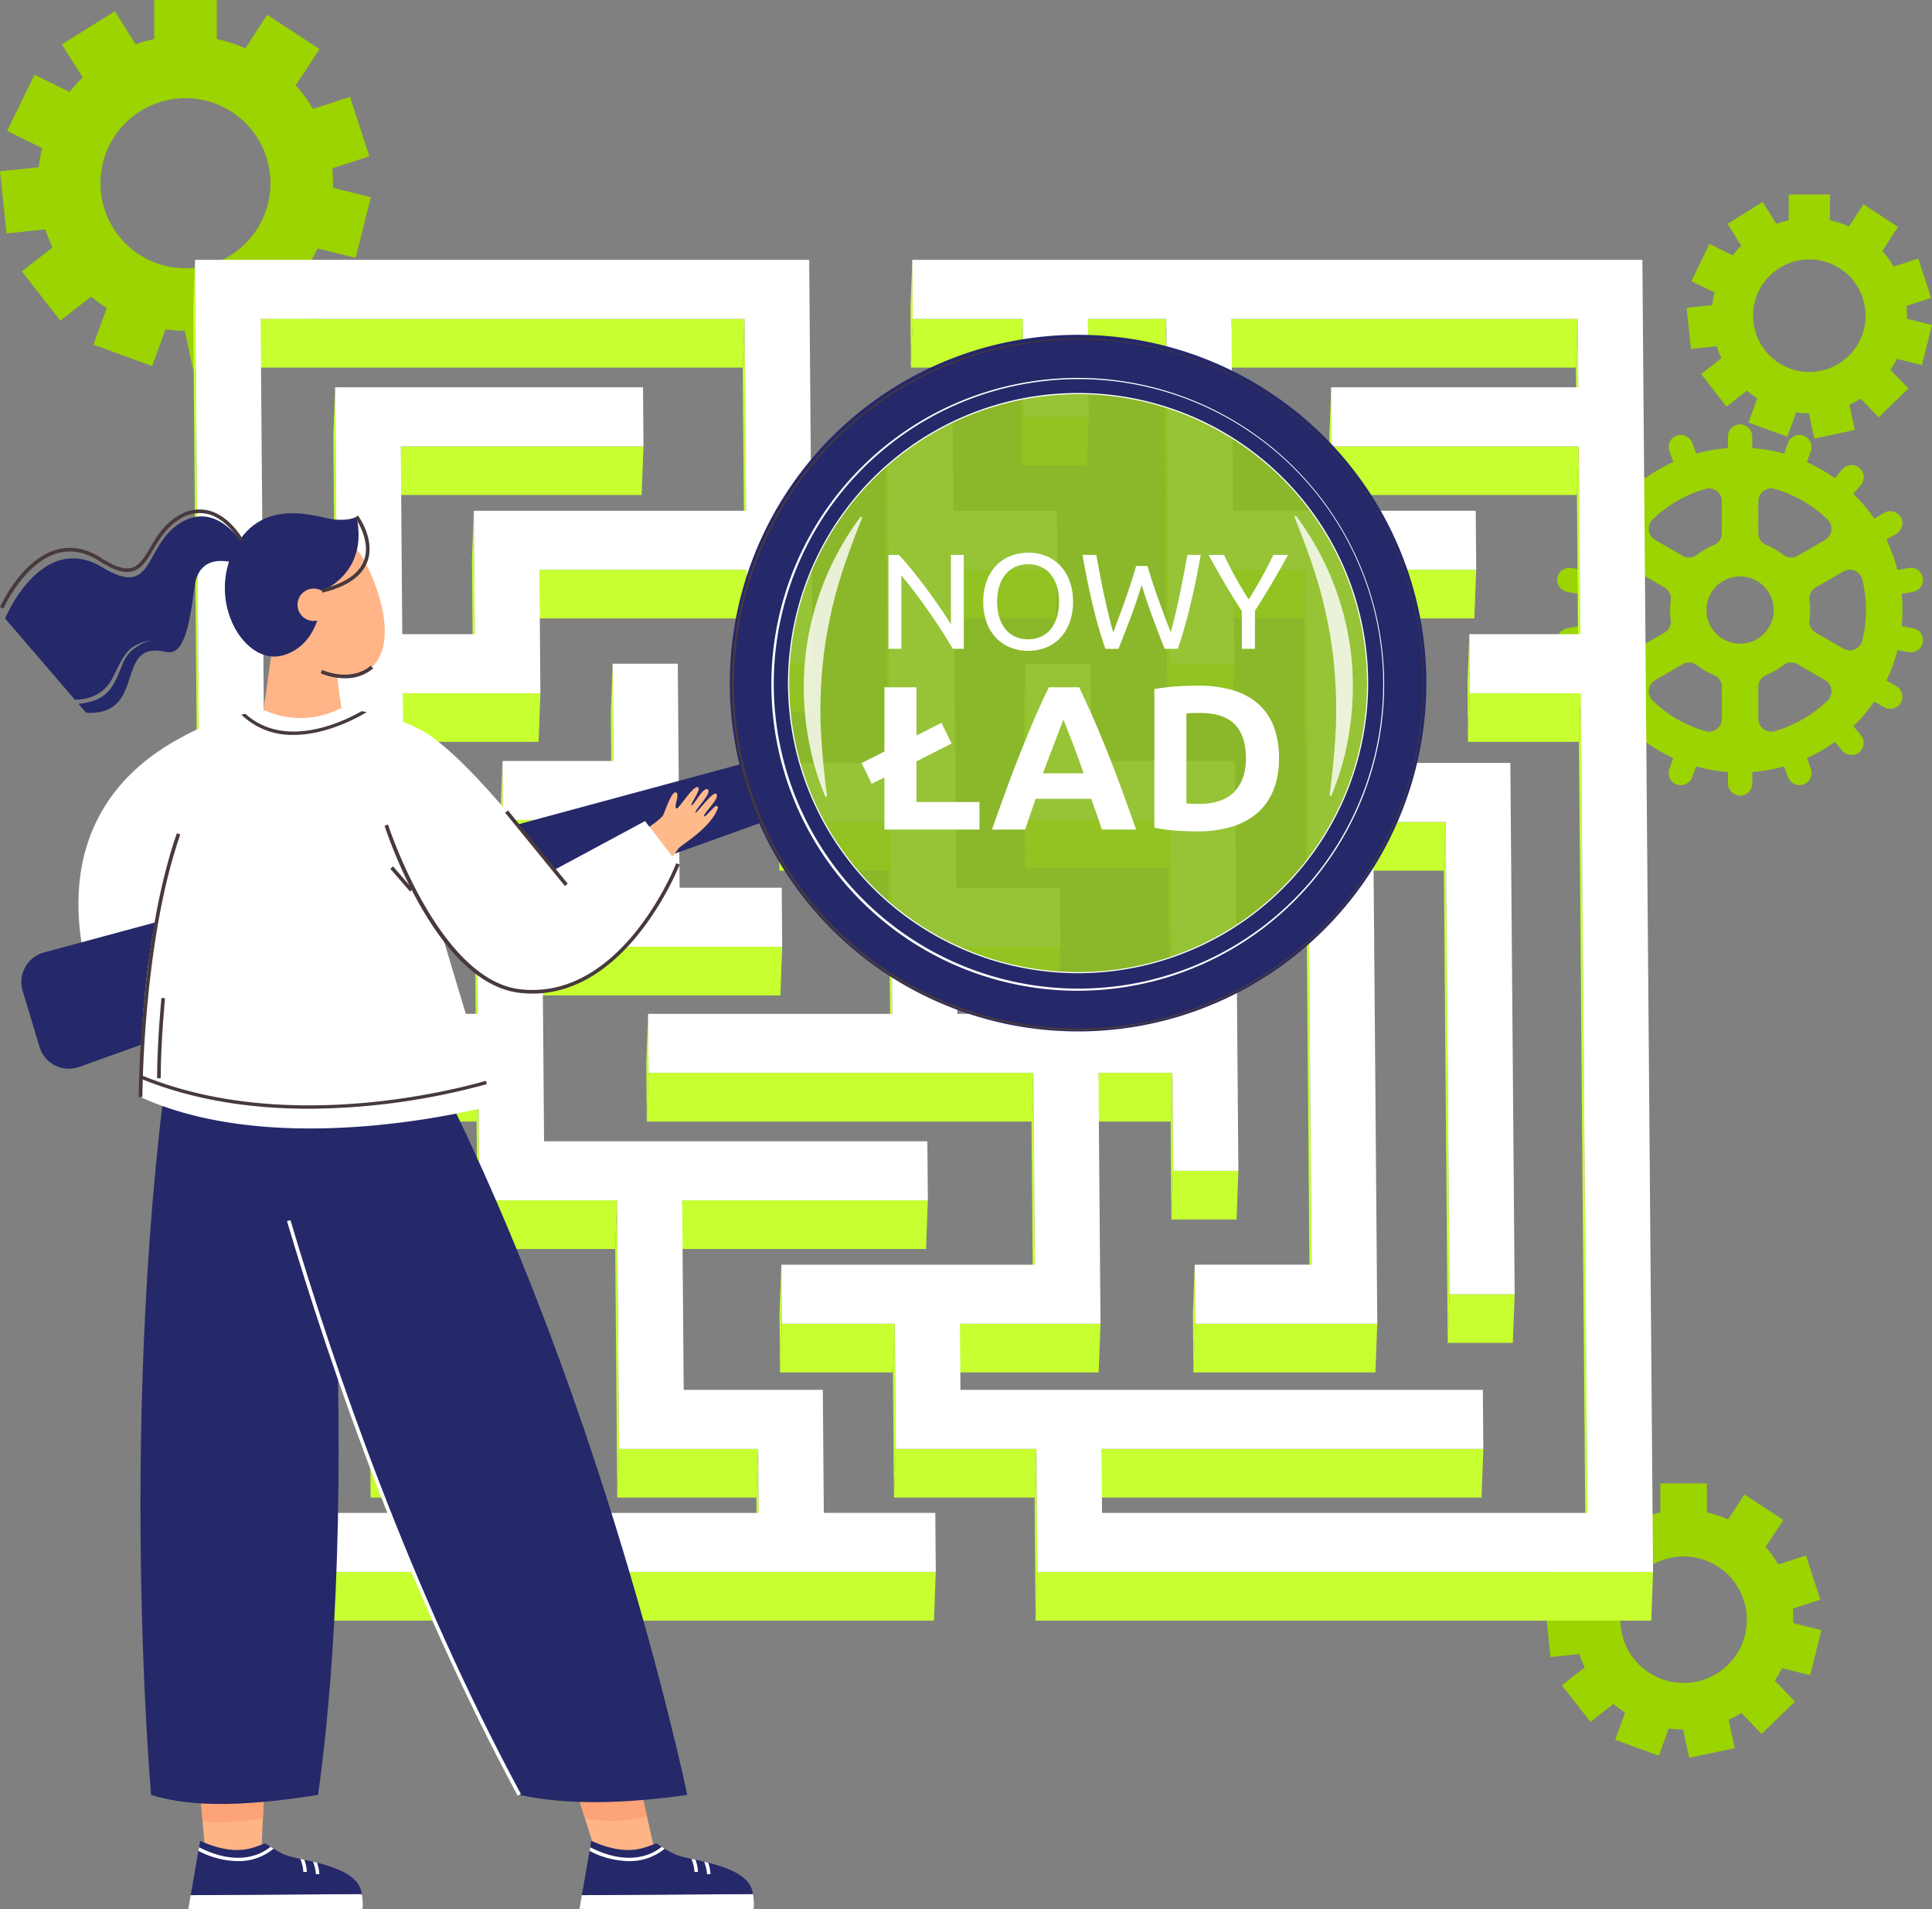 <svg xmlns="http://www.w3.org/2000/svg" xmlns:xlink="http://www.w3.org/1999/xlink" width="470.568" height="464.988" viewBox="0 0 470.568 464.988">
  <rect x="0" y="0" width="470.568" height="464.988" fill="#808080" stroke="none"/>
  <defs>
    <clipPath id="clip-path">
      <path id="Path_10944" data-name="Path 10944" d="M0,0H347.41V383.452H0Z" fill="none"/>
    </clipPath>
    <clipPath id="clip-path-2">
      <rect id="Rectangle_2057" data-name="Rectangle 2057" width="347.41" height="383.452" fill="none"/>
    </clipPath>
    <clipPath id="clip-path-3">
      <rect id="Rectangle_2055" data-name="Rectangle 2055" width="14.24" height="68.296" fill="#fff"/>
    </clipPath>
  </defs>
  <g id="LUPA" transform="translate(3514 1546.994)">
    <path id="Path_10784" data-name="Path 10784" d="M303.392,652.721l2.739-10.987-6.863-1.711c.008-.274.014-.549.014-.825a26.732,26.732,0,0,0-.134-2.687l6.725-2.185-3.5-10.769-6.733,2.188a26.9,26.9,0,0,0-3.1-4.275l4.305-6.569-9.47-6.207-3.982,6.075a26.528,26.528,0,0,0-5.171-1.691v-7.07H266.9v7.07a26.525,26.525,0,0,0-3.378.97l-3.747-6-9.6,6,3.755,6.01a26.983,26.983,0,0,0-2.349,2.6l-6.366-3.1-4.964,10.178,6.355,3.1a26.578,26.578,0,0,0-.609,3.461l-7.033.739L240.14,648.3l7.033-.739a26.554,26.554,0,0,0,1.319,3.256l-5.575,4.356,6.972,8.923,5.583-4.362a26.948,26.948,0,0,0,2.836,2.065l-2.422,6.653,10.641,3.873,2.419-6.645a26.825,26.825,0,0,0,3.505.244l1.47,6.918L285,670.486l-1.471-6.919a26.673,26.673,0,0,0,3.1-1.654l4.919,5.093,8.145-7.866-4.919-5.094a26.8,26.8,0,0,0,1.759-3.037ZM272.557,623.8a15.4,15.4,0,1,1-15.4,15.4,15.4,15.4,0,0,1,15.4-15.4" transform="translate(-3376.493 -1791.729)" fill="#9bd400"/>
    <path id="Path_10783" data-name="Path 10783" d="M1797.02,176.2l2.437-9.776-6.106-1.523c.007-.244.012-.488.012-.734q0-1.2-.119-2.391l5.984-1.944-3.114-9.582-5.99,1.946a23.906,23.906,0,0,0-2.762-3.8l3.83-5.845-8.426-5.522-3.543,5.4a23.581,23.581,0,0,0-4.6-1.5v-6.291h-10.075v6.291a23.452,23.452,0,0,0-3.005.863l-3.334-5.336-8.544,5.339,3.341,5.347a24.058,24.058,0,0,0-2.089,2.317l-5.665-2.763-4.416,9.055,5.654,2.758a23.62,23.62,0,0,0-.542,3.079l-6.258.658,1.054,10.02L1747,171.6a23.624,23.624,0,0,0,1.174,2.9l-4.96,3.875,6.2,7.939,4.968-3.881a24.031,24.031,0,0,0,2.522,1.838l-2.155,5.92,9.467,3.446,2.152-5.912a23.921,23.921,0,0,0,3.119.217l1.308,6.155,9.855-2.1-1.308-6.156a23.8,23.8,0,0,0,2.756-1.472l4.376,4.532,7.248-7-4.377-4.532a23.821,23.821,0,0,0,1.565-2.7Zm-27.435-25.736a13.7,13.7,0,1,1-13.7,13.7,13.7,13.7,0,0,1,13.7-13.7" transform="translate(-4842.889 -1634.273)" fill="#9bd400"/>
    <path id="Path_10945" data-name="Path 10945" d="M325.581,668.807l3.683-14.771-9.226-2.3c.011-.369.019-.738.019-1.109a35.743,35.743,0,0,0-.181-3.612l9.041-2.937-4.7-14.478-9.051,2.941a36.136,36.136,0,0,0-4.173-5.747l5.788-8.831-12.732-8.345-5.353,8.168a35.641,35.641,0,0,0-6.952-2.273v-9.505H276.516v9.505a35.536,35.536,0,0,0-4.541,1.3l-5.038-8.062-12.91,8.067,5.048,8.079a36.269,36.269,0,0,0-3.157,3.5l-8.559-4.174-6.673,13.683,8.544,4.167a35.7,35.7,0,0,0-.819,4.653l-9.455.994,1.592,15.14,9.454-.994a35.72,35.72,0,0,0,1.773,4.378L244.28,672.1l9.372,12,7.5-5.864a36.178,36.178,0,0,0,3.812,2.777l-3.256,8.945,14.3,5.207,3.251-8.933a36.075,36.075,0,0,0,4.712.328l1.977,9.3,14.89-3.165-1.977-9.3a35.938,35.938,0,0,0,4.163-2.224l6.612,6.847,10.95-10.575-6.613-6.848a35.983,35.983,0,0,0,2.365-4.084Zm-41.453-38.886a20.706,20.706,0,1,1-20.706,20.706,20.706,20.706,0,0,1,20.706-20.706" transform="translate(-3752.956 -2153.002)" fill="#9bd400"/>
    <path id="Path_10785" data-name="Path 10785" d="M1711.07,388.883l-2.679-.472a40.023,40.023,0,0,0,.194-4.487c-.016-1.14-.083-2.268-.194-3.384l2.68-.472a3.007,3.007,0,0,0,2.518-2.886,2.967,2.967,0,0,0-3.474-2.955l-2.752.485a39.253,39.253,0,0,0-2.7-7.388l2.369-1.369a3,3,0,0,0,1.379-3.573,2.967,2.967,0,0,0-4.275-1.589l-2.445,1.411a39.929,39.929,0,0,0-5.059-6.013l1.775-2.115a3.005,3.005,0,0,0,.073-3.828,2.967,2.967,0,0,0-4.561-.031l-1.816,2.164a39.637,39.637,0,0,0-6.8-3.947l.935-2.57a3.005,3.005,0,0,0-1.24-3.623,2.967,2.967,0,0,0-4.3,1.531l-.956,2.628a39.146,39.146,0,0,0-7.75-1.369v-2.722a3.006,3.006,0,0,0-2.4-2.98,2.967,2.967,0,0,0-3.514,2.908v2.794a39.315,39.315,0,0,0-7.751,1.363l-.929-2.554a3.006,3.006,0,0,0-3.279-1.978,2.967,2.967,0,0,0-2.307,3.935l.956,2.626a39.587,39.587,0,0,0-6.806,3.945l-1.759-2.1a3,3,0,0,0-3.758-.737,2.966,2.966,0,0,0-.823,4.486l1.809,2.155a39.815,39.815,0,0,0-5.06,6.021L1634,360.825a3.006,3.006,0,0,0-3.783.592,2.968,2.968,0,0,0,.762,4.5l2.422,1.4a39.2,39.2,0,0,0-2.7,7.393l-2.676-.472a3.007,3.007,0,0,0-3.353,1.851,2.967,2.967,0,0,0,2.255,3.965l2.75.485a39.965,39.965,0,0,0-.194,4.487c.016,1.14.083,2.268.194,3.383l-2.68.473a3.007,3.007,0,0,0-2.518,2.886,2.968,2.968,0,0,0,3.475,2.956l2.752-.485a39.26,39.26,0,0,0,2.7,7.388l-2.37,1.368a3.006,3.006,0,0,0-1.378,3.573,2.967,2.967,0,0,0,4.275,1.589l2.444-1.411a39.942,39.942,0,0,0,5.059,6.013l-1.774,2.115a3,3,0,0,0-.074,3.829,2.967,2.967,0,0,0,4.561.031l1.816-2.164a39.663,39.663,0,0,0,6.8,3.946l-.935,2.57a3,3,0,0,0,1.241,3.623,2.966,2.966,0,0,0,4.3-1.531l.957-2.627a39.186,39.186,0,0,0,7.749,1.368v2.722a3.006,3.006,0,0,0,2.405,2.98,2.967,2.967,0,0,0,3.513-2.908v-2.794a39.333,39.333,0,0,0,7.752-1.363l.929,2.554a3.006,3.006,0,0,0,3.279,1.978,2.967,2.967,0,0,0,2.307-3.935l-.956-2.627a39.555,39.555,0,0,0,6.806-3.944l1.759,2.1a3.005,3.005,0,0,0,3.758.737,2.967,2.967,0,0,0,.823-4.487l-1.808-2.155a39.89,39.89,0,0,0,5.059-6.021l2.368,1.367a3.006,3.006,0,0,0,3.784-.592,2.967,2.967,0,0,0-.761-4.5l-2.422-1.4a39.251,39.251,0,0,0,2.7-7.393l2.747.485a2.967,2.967,0,0,0,3.474-2.956,3.007,3.007,0,0,0-2.518-2.886M1673.47,358a3.143,3.143,0,0,1,4.021-3.012,30.688,30.688,0,0,1,12.845,7.438,3.14,3.14,0,0,1-.61,4.977l-6.7,3.871a3.118,3.118,0,0,1-3.481-.231,17.081,17.081,0,0,0-4.106-2.382,3.142,3.142,0,0,1-1.966-2.909Zm-3.691,34.632a8.188,8.188,0,1,1,7.407-7.407,8.188,8.188,0,0,1-7.407,7.407M1664.59,358v7.752a3.141,3.141,0,0,1-1.966,2.909,17.086,17.086,0,0,0-4.1,2.382,3.119,3.119,0,0,1-3.481.231l-6.7-3.871a3.139,3.139,0,0,1-.61-4.977,30.691,30.691,0,0,1,12.845-7.438,3.142,3.142,0,0,1,4.021,3.012m-25.327,33.916a30.79,30.79,0,0,1,0-14.875,3.139,3.139,0,0,1,4.615-1.958l6.713,3.876a3.119,3.119,0,0,1,1.541,3.128,17.122,17.122,0,0,0,0,4.784A3.119,3.119,0,0,1,1650.6,390l-6.713,3.876a3.139,3.139,0,0,1-4.615-1.957m25.327,19.04a3.142,3.142,0,0,1-4.021,3.012,30.688,30.688,0,0,1-12.845-7.438,3.139,3.139,0,0,1,.61-4.977l6.7-3.871a3.12,3.12,0,0,1,3.481.231,17.073,17.073,0,0,0,4.1,2.382,3.142,3.142,0,0,1,1.966,2.909Zm8.878,0V403.2a3.142,3.142,0,0,1,1.966-2.909,17.063,17.063,0,0,0,4.106-2.382,3.119,3.119,0,0,1,3.481-.231l6.7,3.871a3.14,3.14,0,0,1,.61,4.977,30.686,30.686,0,0,1-12.845,7.438,3.143,3.143,0,0,1-4.021-3.012m20.713-17.083L1687.47,390a3.118,3.118,0,0,1-1.541-3.128,17.208,17.208,0,0,0,0-4.783,3.118,3.118,0,0,1,1.541-3.128l6.713-3.876a3.139,3.139,0,0,1,4.615,1.958,30.771,30.771,0,0,1,0,14.875,3.139,3.139,0,0,1-4.615,1.957" transform="translate(-4759.209 -1782.901)" fill="#9bd400"/>
    <path id="Path_10786" data-name="Path 10786" d="M1417.84,245.368l-.444,11.854H1333.05l.443-11.854Z" transform="translate(-4547.558 -1714.697)" fill="#c8ff31"/>
    <path id="Path_10787" data-name="Path 10787" d="M1224.87,245.368l-.444,11.854h-19.1l.443-11.854Z" transform="translate(-4454.798 -1714.697)" fill="#c8ff31"/>
    <path id="Path_10788" data-name="Path 10788" d="M1076.73,245.368l-.444,11.854h-26.8l.444-11.854Z" transform="translate(-4341.62 -1714.697)" fill="#c8ff31"/>
    <path id="Path_10789" data-name="Path 10789" d="M1049.63,207.223l-.444,11.854-.117-14.377.444-11.855Z" transform="translate(-4341.31 -1676.552)" fill="#c8ff31"/>
    <path id="Path_10790" data-name="Path 10790" d="M587.544,245.368l-.444,11.854H469.232l.444-11.854Z" transform="translate(-3920.198 -1714.697)" fill="#c8ff31"/>
    <path id="Path_10791" data-name="Path 10791" d="M1641.76,262.03l-.444,11.854-.135-16.662.443-11.854Z" transform="translate(-4771.344 -1714.697)" fill="#c8ff31"/>
    <path id="Path_10792" data-name="Path 10792" d="M1164.4,332.5l-.444,11.854H1148.1l.444-11.854Z" transform="translate(-4413.231 -1777.977)" fill="#c8ff31"/>
    <path id="Path_10793" data-name="Path 10793" d="M1148.02,269.219l-.444,11.854-.194-23.851.444-11.854Z" transform="translate(-4412.716 -1714.697)" fill="#c8ff31"/>
    <path id="Path_10794" data-name="Path 10794" d="M1422.34,320.615l-.444,11.854-.117-14.377.444-11.855Z" transform="translate(-4611.998 -1758.904)" fill="#c8ff31"/>
    <path id="Path_10795" data-name="Path 10795" d="M1482.84,358.76l-.444,11.854H1422.2l.443-11.854Z" transform="translate(-4612.309 -1797.049)" fill="#c8ff31"/>
    <path id="Path_10796" data-name="Path 10796" d="M653.49,358.76l-.444,11.854H593.932l.444-11.854Z" transform="translate(-4010.762 -1797.049)" fill="#c8ff31"/>
    <path id="Path_10797" data-name="Path 10797" d="M900.646,292.09l-.444,11.855-.38-46.723.444-11.855Z" transform="translate(-4232.92 -1714.697)" fill="#c8ff31"/>
    <path id="Path_10798" data-name="Path 10798" d="M1483.37,468.575l-.444,11.854h-25.59l.444-11.854Z" transform="translate(-4637.821 -1876.804)" fill="#c8ff31"/>
    <path id="Path_10799" data-name="Path 10799" d="M1352.97,468.575l-.444,11.854h-17.663l.444-11.854Z" transform="translate(-4548.877 -1876.804)" fill="#c8ff31"/>
    <path id="Path_10800" data-name="Path 10800" d="M1111.67,468.575l-.444,11.854H1086l.444-11.854Z" transform="translate(-4368.131 -1876.804)" fill="#c8ff31"/>
    <path id="Path_10801" data-name="Path 10801" d="M768.2,468.575l-.444,11.854H717.293l.443-11.854Z" transform="translate(-4100.355 -1876.804)" fill="#c8ff31"/>
    <path id="Path_10802" data-name="Path 10802" d="M1642.92,404.5l-.444,11.854-.372-45.741.444-11.854Z" transform="translate(-4772.014 -1797.049)" fill="#c8ff31"/>
    <path id="Path_10803" data-name="Path 10803" d="M659.611,446.111l-.444,11.854-.245-30.057.444-11.855Z" transform="translate(-4057.963 -1838.659)" fill="#c8ff31"/>
    <path id="Path_10804" data-name="Path 10804" d="M1276.23,329.337l-.444,11.854-.683-83.969.443-11.854Z" transform="translate(-4505.477 -1714.697)" fill="#c8ff31"/>
    <path id="Path_10805" data-name="Path 10805" d="M1293.91,552.12l-.444,11.854H1277.6l.444-11.854Z" transform="translate(-4507.29 -1937.48)" fill="#c8ff31"/>
    <path id="Path_10806" data-name="Path 10806" d="M918.624,552.12l-.444,11.854H902.319l.444-11.854Z" transform="translate(-4234.733 -1937.48)" fill="#c8ff31"/>
    <path id="Path_10807" data-name="Path 10807" d="M902.268,491.444l-.444,11.854-.186-22.869.444-11.854Z" transform="translate(-4234.239 -1876.804)" fill="#c8ff31"/>
    <path id="Path_10808" data-name="Path 10808" d="M1545.27,540.236l-.444,11.854-.116-14.377.444-11.854Z" transform="translate(-4701.275 -1918.408)" fill="#c8ff31"/>
    <path id="Path_10809" data-name="Path 10809" d="M1572.61,578.38l-.444,11.854h-27.034l.443-11.854Z" transform="translate(-4701.585 -1956.552)" fill="#c8ff31"/>
    <path id="Path_10810" data-name="Path 10810" d="M629.686,578.38l-.444,11.854H595.719l.444-11.854Z" transform="translate(-4012.06 -1956.552)" fill="#c8ff31"/>
    <path id="Path_10811" data-name="Path 10811" d="M1028.03,411.593l-.444,11.854-.7-86.257.444-11.855Z" transform="translate(-4325.203 -1772.774)" fill="#c8ff31"/>
    <path id="Path_10812" data-name="Path 10812" d="M783.125,575.809l-.444,11.854-.193-23.689.444-11.854Z" transform="translate(-4147.705 -1937.48)" fill="#c8ff31"/>
    <path id="Path_10813" data-name="Path 10813" d="M1477.27,692.968l-.444,11.854h-17.66l.444-11.854Z" transform="translate(-4639.147 -2039.773)" fill="#c8ff31"/>
    <path id="Path_10814" data-name="Path 10814" d="M536.808,404.911l-.444,11.854-.8-98.673.443-11.854Z" transform="translate(-3968.37 -1758.905)" fill="#c8ff31"/>
    <path id="Path_10815" data-name="Path 10815" d="M554.8,666.707l-.444,11.854H538.5l.444-11.854Z" transform="translate(-3970.501 -2020.701)" fill="#c8ff31"/>
    <path id="Path_10816" data-name="Path 10816" d="M1150.64,590.185l-.444,11.854-.31-38.066.444-11.854Z" transform="translate(-4414.529 -1937.48)" fill="#c8ff31"/>
    <path id="Path_10817" data-name="Path 10817" d="M1186.42,691.18l-.444,11.854h-34.962l.444-11.854Z" transform="translate(-4415.352 -2038.474)" fill="#c8ff31"/>
    <path id="Path_10818" data-name="Path 10818" d="M959.553,692.968l-.444,11.854H932.436l.444-11.854Z" transform="translate(-4256.606 -2039.773)" fill="#c8ff31"/>
    <path id="Path_10819" data-name="Path 10819" d="M932.57,654.823l-.444,11.854-.117-14.377.444-11.855Z" transform="translate(-4256.296 -2001.628)" fill="#c8ff31"/>
    <path id="Path_10820" data-name="Path 10820" d="M712.344,691.18l-.444,11.854H684.869l.444-11.854Z" transform="translate(-4076.807 -2038.474)" fill="#c8ff31"/>
    <path id="Path_10821" data-name="Path 10821" d="M685,653.035l-.444,11.854-.117-14.377.443-11.855Z" transform="translate(-4076.497 -2000.329)" fill="#c8ff31"/>
    <path id="Path_10822" data-name="Path 10822" d="M784.2,707.68l-.444,11.854-.134-16.5.444-11.854Z" transform="translate(-4148.526 -2038.475)" fill="#c8ff31"/>
    <path id="Path_10823" data-name="Path 10823" d="M1114.4,803.979l-.444,11.854h-25.232l.444-11.854Z" transform="translate(-4370.113 -2120.396)" fill="#c8ff31"/>
    <path id="Path_10824" data-name="Path 10824" d="M778.859,803.979l-.444,11.854H720.022l.444-11.854Z" transform="translate(-4102.338 -2120.396)" fill="#c8ff31"/>
    <path id="Path_10825" data-name="Path 10825" d="M500.173,803.979l-.444,11.854H473.778l.444-11.854Z" transform="translate(-3923.499 -2120.396)" fill="#c8ff31"/>
    <path id="Path_10826" data-name="Path 10826" d="M1279.56,738.392l-.443,11.854-.384-47.212.443-11.854Z" transform="translate(-4508.112 -2038.474)" fill="#c8ff31"/>
    <path id="Path_10827" data-name="Path 10827" d="M1030.7,739.691l-.444,11.854-.38-46.722.444-11.855Z" transform="translate(-4327.375 -2039.773)" fill="#c8ff31"/>
    <path id="Path_10828" data-name="Path 10828" d="M662.346,782.169l-.444,11.855-.25-30.712.444-11.855Z" transform="translate(-4059.946 -2082.251)" fill="#c8ff31"/>
    <path id="Path_10829" data-name="Path 10829" d="M1233.2,916.175l-.444,11.854h-18.021l.444-11.854Z" transform="translate(-4461.628 -2201.881)" fill="#c8ff31"/>
    <path id="Path_10830" data-name="Path 10830" d="M814.556,878.031l-.444,11.854L814,875.508l.444-11.855Z" transform="translate(-4170.587 -2163.736)" fill="#c8ff31"/>
    <path id="Path_10831" data-name="Path 10831" d="M908.584,916.175l-.444,11.854H814.422l.444-11.854Z" transform="translate(-4170.897 -2201.881)" fill="#c8ff31"/>
    <path id="Path_10832" data-name="Path 10832" d="M614,916.175l-.444,11.854H594.929l.444-11.854Z" transform="translate(-4011.487 -2201.881)" fill="#c8ff31"/>
    <path id="Path_10833" data-name="Path 10833" d="M1281.2,940.027l-.444,11.854-.194-23.851.444-11.854Z" transform="translate(-4509.442 -2201.881)" fill="#c8ff31"/>
    <path id="Path_10834" data-name="Path 10834" d="M1297.58,1003.31l-.443,11.854h-15.861l.443-11.854Z" transform="translate(-4509.957 -2265.161)" fill="#c8ff31"/>
    <path id="Path_10835" data-name="Path 10835" d="M554,1003.31l-.444,11.854H537.7l.444-11.854Z" transform="translate(-3969.92 -2265.161)" fill="#c8ff31"/>
    <path id="Path_10836" data-name="Path 10836" d="M537.315,901.881l-.444,11.854-.311-38.228.44-11.853Z" transform="translate(-3969.095 -2163.736)" fill="#c8ff31"/>
    <path id="Path_10837" data-name="Path 10837" d="M904.6,1029.57l-.444,11.854h-59.84l.444-11.854Z" transform="translate(-4192.608 -2284.233)" fill="#c8ff31"/>
    <path id="Path_10838" data-name="Path 10838" d="M697.881,1029.57l-.444,11.854h-33.52l.443-11.854Z" transform="translate(-4061.59 -2284.233)" fill="#c8ff31"/>
    <path id="Path_10839" data-name="Path 10839" d="M663.689,947.215l-.444,11.854-.253-31.039.444-11.854Z" transform="translate(-4060.919 -2201.881)" fill="#c8ff31"/>
    <path id="Path_10840" data-name="Path 10840" d="M1401.21,637.822l-.444,11.854-1.377-169.247.443-11.854Z" transform="translate(-4595.741 -1876.804)" fill="#c8ff31"/>
    <path id="Path_10841" data-name="Path 10841" d="M1157.61,962.9l-.444,11.854-.38-46.722.444-11.855Z" transform="translate(-4419.547 -2201.88)" fill="#c8ff31"/>
    <path id="Path_10842" data-name="Path 10842" d="M1525.06,807.979l-.444,11.854-.936-115.011.444-11.854Z" transform="translate(-4686.003 -2039.773)" fill="#c8ff31"/>
    <path id="Path_10843" data-name="Path 10843" d="M1543.4,1113.12l-.444,11.854H1527.1l.444-11.854Z" transform="translate(-4688.486 -2344.916)" fill="#c8ff31"/>
    <path id="Path_10844" data-name="Path 10844" d="M1345.61,1139.38l-.444,11.854H1300.83l.443-11.854Z" transform="translate(-4524.155 -2363.988)" fill="#c8ff31"/>
    <path id="Path_10845" data-name="Path 10845" d="M1300.96,1101.24l-.444,11.855-.117-14.377.444-11.855Z" transform="translate(-4523.845 -2325.843)" fill="#c8ff31"/>
    <path id="Path_10846" data-name="Path 10846" d="M1126.14,1139.38l-.444,11.854h-34.243l.444-11.854Z" transform="translate(-4372.096 -2363.988)" fill="#c8ff31"/>
    <path id="Path_10847" data-name="Path 10847" d="M960.951,1139.38l-.444,11.854H932.992l.443-11.854Z" transform="translate(-4257.01 -2363.988)" fill="#c8ff31"/>
    <path id="Path_10848" data-name="Path 10848" d="M933.126,1101.24l-.444,11.855-.117-14.377.444-11.855Z" transform="translate(-4256.7 -2325.843)" fill="#c8ff31"/>
    <path id="Path_10849" data-name="Path 10849" d="M536.427,1139.38l-.444,11.854H476.508l.443-11.854Z" transform="translate(-3925.482 -2363.988)" fill="#c8ff31"/>
    <path id="Path_10850" data-name="Path 10850" d="M1310.9,1250.72l-.444,11.855h-93l.444-11.855Z" transform="translate(-4463.606 -2444.852)" fill="#c8ff31"/>
    <path id="Path_10851" data-name="Path 10851" d="M1034.2,1169.86l-.444,11.855-.248-30.478.444-11.854Z" transform="translate(-4330.014 -2363.988)" fill="#c8ff31"/>
    <path id="Path_10852" data-name="Path 10852" d="M1069.1,1250.72l-.444,11.855h-34.243l.443-11.855Z" transform="translate(-4330.672 -2444.852)" fill="#c8ff31"/>
    <path id="Path_10853" data-name="Path 10853" d="M822.5,1250.72l-.444,11.855H788.174l.444-11.855Z" transform="translate(-4151.833 -2444.852)" fill="#c8ff31"/>
    <path id="Path_10854" data-name="Path 10854" d="M787.31,1090.11l-.444,11.854-.493-60.538.444-11.854Z" transform="translate(-4150.526 -2284.233)" fill="#c8ff31"/>
    <path id="Path_10855" data-name="Path 10855" d="M595.686,1250.72l-.444,11.855H568.681l.444-11.855Z" transform="translate(-3992.423 -2444.852)" fill="#c8ff31"/>
    <path id="Path_10856" data-name="Path 10856" d="M568.814,1212.58l-.444,11.854-.117-14.377.444-11.855Z" transform="translate(-3992.113 -2406.707)" fill="#c8ff31"/>
    <path id="Path_10857" data-name="Path 10857" d="M1645.96,778.015l-.444,11.854-1.625-199.634.444-11.854Z" transform="translate(-4773.313 -1956.552)" fill="#c8ff31"/>
    <path id="Path_10858" data-name="Path 10858" d="M912.521,1266.31l-.444,11.854-.127-15.59.443-11.854Z" transform="translate(-4241.728 -2444.851)" fill="#c8ff31"/>
    <path id="Path_10859" data-name="Path 10859" d="M666.287,1266.31l-.444,11.854-.127-15.59.443-11.854Z" transform="translate(-4062.897 -2444.851)" fill="#c8ff31"/>
    <path id="Path_10889" data-name="Path 10889" d="M1310.8,1360.2l-.443,11.854H1160.4l.444-11.854Z" transform="translate(-4422.171 -2524.36)" fill="#c8ff31"/>
    <path id="Path_10860" data-name="Path 10860" d="M1160.2,1280.69l-.444,11.854-.244-29.967.444-11.854Z" transform="translate(-4421.524 -2444.852)" fill="#c8ff31"/>
    <path id="Path_10890" data-name="Path 10890" d="M598.63,1360.2l-.444,11.854H420.362l.444-11.854Z" transform="translate(-3884.705 -2524.36)" fill="#c8ff31"/>
    <path id="Path_10861" data-name="Path 10861" d="M413.906,512.392l-.444,11.855-2.6-319.546.444-11.854Z" transform="translate(-3877.805 -1676.552)" fill="#c8ff31"/>
    <path id="Path_10862" data-name="Path 10862" d="M1057.79,192.846l2.6,319.546H910.44l-.244-29.967H875.953l-.248-30.478H848.19l-.117-14.377h61.759l-.38-46.722H815.733l-.117-14.377h59.475l-.38-46.723H848.037l-.117-14.377h26.673l-.7-86.257h15.861l.2,24.832h25.232l.117,14.377H890.072l.63,77.435h25.232l.117,14.377H890.819l.133,16.335h52.264l-.384-47.212H907.87l-.31-38.066h15.861l.193,23.688h34.962l.813,99.817H943.527l-.194-23.851H925.312l.5,61.1H891.566l.131,16.1h127.239l.117,14.377h-93l.127,15.59h118.229l-1.625-199.634H1015.75L1015.64,284h27.035l-.372-45.741H982.1l-.117-14.377h60.194l-.135-16.662H957.7l.38,46.722H1017.2l.117,14.377h-25.59l.383,47.047h33.521l1.053,129.388h-15.861l-.936-115.011h-17.66l.995,122.2H948.879l-.117-14.377h28.476L975.86,268.323H958.2l.186,22.869H942.522l-.683-83.969h-19.1l.194,23.851H907.071l-.194-23.851h-26.8l-.117-14.377Z" transform="translate(-4171.764 -1676.552)" fill="#fff"/>
    <path id="Path_10863" data-name="Path 10863" d="M562.073,192.836l.8,98.349H547.012l-.186-22.869H496.364l.245,30.057H463.085l.2,24.178H447.421l-.8-98.673H521.6l.117,14.377H462.6L462.968,284h17.663l-.245-30.058h66.323l-.38-46.723H428.461l1.127,138.535H455.54l.117,14.377H429.706l.63,77.435h59.475l.117,14.377H430.452l.375,46.068h51.545l-.127-15.59H455.684l-.117-14.377H497.99l.244,29.967h51.542l-.127-15.59H515.766l-.492-60.538H481.753L481.5,390.84H462.869l.194,23.851H447.2l-.311-38.228h34.493l-.25-30.712h33.521l-.134-16.5h-27.03l-.117-14.377H514.4l-.193-23.689h15.861l.444,54.566h24.871l.117,14.377H497.111L497.5,407.5h93.357l.117,14.377H531.135l.375,46.161h33.882l.244,29.967h27.155l.117,14.377H415.084l-2.6-319.546H562.073Z" transform="translate(-3878.983 -1676.545)" fill="#fff"/>
    <path id="Path_10872" data-name="Path 10872" d="M1221.66,46.151A76.723,76.723,0,1,0,1258.8,148.1a76.723,76.723,0,0,0-37.14-101.949" transform="translate(-4443.377 -1498.345)" fill="#8cbd22" opacity="0.9"/>
    <g id="Mask_Group_1" data-name="Mask Group 1" transform="translate(-3514 -1465.458)" clip-path="url(#clip-path)">
      <path id="Path_10897" data-name="Path 10897" d="M322.87,418.63l-1.9-22.25h16.312l-.988,22.25Z" transform="translate(-272.715 -47.081)" fill="#ffb486"/>
      <g id="Group_1255" data-name="Group 1255">
        <g id="Group_1254" data-name="Group 1254" clip-path="url(#clip-path-2)">
          <path id="Path_10898" data-name="Path 10898" d="M320.892,396.6l1.084,12.524a65.089,65.089,0,0,0,14.66-.921l.585-12.932Z" transform="translate(-272.588 -46.95)" fill="#fca377"/>
          <path id="Path_10899" data-name="Path 10899" d="M293.982,434.641h42.435a13.328,13.328,0,0,0-.171-3.68c-.017-.034-41.668.238-41.668.238Z" transform="translate(-248.127 -51.188)" fill="#fff"/>
          <path id="Path_10900" data-name="Path 10900" d="M294.259,429.448l41.651-.272c-.4-4.311-5.81-6.339-10.862-7.625-.341-.085-.673-.162-1.005-.247-.723-.171-1.431-.324-2.1-.478-.349-.077-.69-.153-1.013-.221a23.4,23.4,0,0,1-4.03-1.117c-.75-.358-1.661-.877-2.453-1.354-.273-.161-.52-.323-.75-.468-.75-.469-1.287-.827-1.287-.827-2.725.894-6.832,3.459-15.846-.622l-.272,1.568-.153.886Z" transform="translate(-247.807 -49.437)" fill="#252869"/>
          <path id="Path_10901" data-name="Path 10901" d="M305.967,421.989a9.667,9.667,0,0,1,.7,3.041l.851-.033a10.69,10.69,0,0,0-.545-2.761c-.341-.085-.673-.161-1.005-.247" transform="translate(-229.732 -50.123)" fill="#fff"/>
          <path id="Path_10902" data-name="Path 10902" d="M309.427,421.2a9.459,9.459,0,0,1,.767,3.2l.852-.026a10.234,10.234,0,0,0-.6-2.948c-.35-.077-.691-.153-1.014-.221" transform="translate(-236.309 -50.029)" fill="#fff"/>
          <path id="Path_10903" data-name="Path 10903" d="M318.621,418.867a21.325,21.325,0,0,0,9.524,2.488,13.353,13.353,0,0,0,8.784-3.024c-.273-.162-.52-.324-.75-.469-1.584,1.354-7.386,5.222-17.4.119Z" transform="translate(-270.295 -49.633)" fill="#fff"/>
          <path id="Path_10904" data-name="Path 10904" d="M219.714,418.63,212.7,396.38h16.312l4.976,22.25Z" transform="translate(-74.015 -47.081)" fill="#ffb486"/>
          <path id="Path_10905" data-name="Path 10905" d="M215.474,396.072l3.868,12.234a34.6,34.6,0,0,0,15.012-.494l-2.778-12.43h-5.828Z" transform="translate(-76.823 -46.963)" fill="#fca377"/>
          <path id="Path_10906" data-name="Path 10906" d="M367.13,104.891s-44.026,8.071-40.062,51.617c1.648,18.1,11.079,25.061,11.079,25.061l9.277-9.748,17.61,5.922Z" transform="translate(-307.716 -12.459)" fill="#fff"/>
          <path id="Path_10907" data-name="Path 10907" d="M319.461,106.471l-3.09-23.679h-14l-3.3,23.679Z" transform="translate(-235.596 -9.834)" fill="#ffb587"/>
          <path id="Path_10908" data-name="Path 10908" d="M304.121,88.322c-8.849-2.488-19.3-14.7-15.394-28.813,3.1-11.2,22.219-8.107,27.323,1.5,7.917,14.9,8.408,33.028-11.929,27.312" transform="translate(-227.411 -6.22)" fill="#ffb587"/>
          <path id="Path_10909" data-name="Path 10909" d="M139.206,173.69l4.122,13.712a7.477,7.477,0,0,0,9.582,4.872l168.665-60.4a7.424,7.424,0,1,0-4.273-14.22L144.515,164.343a7.476,7.476,0,0,0-5.309,9.347" transform="translate(-133.696 -13.945)" fill="#252869"/>
          <path id="Path_10910" data-name="Path 10910" d="M195.8,135.173c.851-.61,3.649-2.474,4.1-3.42.416-.878,2.055-5.906,3.09-5.462,1.085.465-.764,3.691.153,3.913.566.136,4.294-6.127,5.29-5.112.653.665-2.121,4.151-1.654,4.368.433.2,2.956-4.805,3.973-3.869,1.065.983-3.5,5.2-2.981,5.627.256.211,4.217-5.356,5.027-4.568,1.083,1.054-3.4,4.925-2.945,5.448.222.256,1.562-1.394,2.482-2.274.511-.488.987-.155.837.3-1.554,4.723-9.056,9.093-9.545,9.782q-1.089,1.539-2.2,2.964Z" transform="translate(-38.338 -14.845)" fill="#ffba8c"/>
          <path id="Path_10911" data-name="Path 10911" d="M86.746,157.9A71.245,71.245,0,1,0,16.108,96.453a74.743,74.743,0,0,0,1.614,8.173A71.245,71.245,0,0,0,86.746,157.9M86.8,16.284a70.377,70.377,0,1,1-68.224,88.122,73.573,73.573,0,0,1-1.593-8.076A70.3,70.3,0,0,1,77,16.964a71.416,71.416,0,0,1,9.8-.679" transform="translate(175.906 -1.829)" fill="#fff"/>
          <path id="Path_10912" data-name="Path 10912" d="M73.166.815A84.823,84.823,0,1,1,.816,96.487,84.823,84.823,0,0,1,73.166.815M14.843,94.541a70.656,70.656,0,1,0,60.269-79.7,70.656,70.656,0,0,0-60.269,79.7" transform="translate(177.753)" fill="#252869"/>
          <path id="Path_10913" data-name="Path 10913" d="M86.018,161.089a75.943,75.943,0,0,0,10.435-.722,74.626,74.626,0,1,0-10.435.722m.3-148.962a74.22,74.22,0,1,1-10.324.716,75.239,75.239,0,0,1,10.329-.716" transform="translate(176.407 -1.336)" fill="#fff"/>
          <path id="Path_10914" data-name="Path 10914" d="M84.7,169.448a85.9,85.9,0,0,0,11.794-.817,84.246,84.246,0,1,0-11.794.817M85.041,1.163a83.9,83.9,0,1,1-11.677.809,85.043,85.043,0,0,1,11.677-.809" transform="translate(177.707 -0.033)" fill="#47393d"/>
          <path id="Path_10915" data-name="Path 10915" d="M343.892,376.784c-15.428,2.421-29.764,3.43-40.666,0,0,0-9.225-103.408,7.127-198.42l32.7.143s12.579,114.185.834,198.277" transform="translate(-266.419 -21.186)" fill="#252869"/>
          <path id="Path_10916" data-name="Path 10916" d="M316.383,376.8c-14.893,2.106-28.822,2.6-40.914,0-50.188-93.106-71.193-198.277-71.193-198.277h38.777c50.088,86.283,73.33,198.277,73.33,198.277" transform="translate(-148.986 -21.205)" fill="#252869"/>
          <path id="Path_10917" data-name="Path 10917" d="M247.863,146.237l22.013-11.845,8.02,10.428s-12.975,33.82-38.419,30.976c-20.354-2.274-32.626-40.428-32.626-40.428Z" transform="translate(-112.767 -15.963)" fill="#fff"/>
          <path id="Path_10918" data-name="Path 10918" d="M235.5,197.882c35.013,15.938,85.9,1.987,85.9,1.987l-1.552-5.157-.239-.8-13.236-44.077,34.807-.419s-23.319-32.722-36.9-40.678a42.963,42.963,0,0,0-13.68-4.631c-.419-.074-.845-.148-1.272-.213a79.471,79.471,0,0,0-28.3.64c-.329.066-.657.14-.977.214a50.184,50.184,0,0,0-14.3,5.411s2.5,14.057-1,23.607c-7.957,21.711-9.155,47.641-9.278,58.693-.008.312-.008.608-.008.9-.025,2.874.033,4.524.033,4.524" transform="translate(-201.26 -12.226)" fill="#fff"/>
          <rect id="Rectangle_2053" data-name="Rectangle 2053" width="23.038" height="0.881" transform="translate(137.591 134.241) rotate(-129.196)" fill="#47393d"/>
          <path id="Path_10919" data-name="Path 10919" d="M318.792,68.23s11.41-4.278,8.407-18.091c0,0-1.313,1.051-5.367.714-3.7-.308-17.453-6.118-24.359,7.093-6.85,13.1,2.552,28.676,11.86,25.972,8.584-2.492,9.608-12.686,9.458-15.688" transform="translate(-240.361 -5.858)" fill="#252869"/>
          <path id="Path_10920" data-name="Path 10920" d="M303.063,74.082A3.941,3.941,0,1,0,307,70.141a3.941,3.941,0,0,0-3.937,3.941" transform="translate(-230.6 -8.331)" fill="#ffb587"/>
          <path id="Path_10921" data-name="Path 10921" d="M363.157,80.274c-1.331.273-5.728,1.5-7.446,5.86-2.221,5.657-3.587,9.059-10.742,9.7l1.877,2.185c15.086.8,6.521-17.88,19.5-14.822,4.124.969,5.622-5.8,6.882-15.8s11.659-5.226,11.659-5.226l.132-5.138S378.737,46.2,369.757,51.8s-6.2,18.55-18.893,10.839c-14.919-9.059-23.758,12.416-23.758,12.416l17,19.783c1.621.018,6.609-.317,9.094-5.173,3.075-6.028,3.639-8.292,9.958-9.394" transform="translate(-325.863 -5.962)" fill="#252869"/>
          <path id="Path_10922" data-name="Path 10922" d="M296.907,94.514a10.222,10.222,0,0,0,6.959-2.422l-.617-.629c-.17.167-4.269,4.032-11.839,1.032l-.325.819a15.762,15.762,0,0,0,5.822,1.2" transform="translate(-212.966 -10.864)" fill="#47393d"/>
          <path id="Path_10923" data-name="Path 10923" d="M299.947,103.261a20.843,20.843,0,0,0,18.9-.448l-.241-1.893-18.275-.241Z" transform="translate(-235.752 -11.959)" fill="#ffb587"/>
          <path id="Path_10924" data-name="Path 10924" d="M259.665,205.426c13.475,5.543,27.9,7.357,41.039,7.357a166.582,166.582,0,0,0,43.346-6l-.238-.8c-9.788,2.792-50.1,12.7-84.14-1.454-.008.312-.008.608-.008.9" transform="translate(-225.463 -24.294)" fill="#47393d"/>
          <path id="Path_10925" data-name="Path 10925" d="M345.3,202.021c0-.375.123-37.859,9.229-63.969l-.832-.29c-9.156,26.252-9.278,63.882-9.278,64.259Z" transform="translate(-310.623 -16.363)" fill="#47393d"/>
          <path id="Path_10926" data-name="Path 10926" d="M292.855,104.882A17.7,17.7,0,0,0,305.55,109.8c8.433,0,16.364-4.648,17.851-5.559-.419-.074-.846-.148-1.273-.213-4.007,2.307-18.458,9.525-28.3.641-.329.065-.657.139-.977.213" transform="translate(-234.061 -12.356)" fill="#47393d"/>
          <path id="Path_10927" data-name="Path 10927" d="M185.868,434.641H228.3a13.324,13.324,0,0,0-.171-3.68c-.017-.034-41.668.238-41.668.238Z" transform="translate(-44.74 -51.188)" fill="#fff"/>
          <path id="Path_10928" data-name="Path 10928" d="M186.146,429.448l41.651-.272c-.4-4.311-5.81-6.339-10.862-7.625-.341-.085-.673-.162-1.005-.247-.724-.171-1.431-.324-2.1-.478-.349-.077-.69-.153-1.013-.221a23.4,23.4,0,0,1-4.03-1.117c-.75-.358-1.661-.877-2.453-1.354-.273-.161-.52-.323-.75-.468-.75-.469-1.287-.827-1.287-.827-2.726.894-6.832,3.459-15.846-.622l-.272,1.568-.153.886Z" transform="translate(-44.423 -49.437)" fill="#252869"/>
          <path id="Path_10929" data-name="Path 10929" d="M197.853,421.989a9.671,9.671,0,0,1,.7,3.041l.847-.03a10.685,10.685,0,0,0-.545-2.761c-.341-.085-.673-.161-1-.247" transform="translate(-26.345 -50.123)" fill="#fff"/>
          <path id="Path_10930" data-name="Path 10930" d="M201.314,421.2a9.461,9.461,0,0,1,.767,3.2l.852-.026a10.217,10.217,0,0,0-.6-2.948c-.349-.077-.69-.153-1.013-.221" transform="translate(-32.925 -50.029)" fill="#fff"/>
          <path id="Path_10931" data-name="Path 10931" d="M210.508,418.867a21.325,21.325,0,0,0,9.524,2.488,13.353,13.353,0,0,0,8.784-3.024c-.273-.162-.52-.324-.75-.469-1.584,1.354-7.386,5.222-17.4.119Z" transform="translate(-66.91 -49.633)" fill="#fff"/>
          <path id="Path_10932" data-name="Path 10932" d="M327.888,72.432c.049-.111,4.994-11.059,13.051-13.462,3.387-1.011,6.883-.374,10.393,1.893,3.378,2.18,5.883,2.974,7.883,2.5,2.366-.558,3.676-2.771,5.193-5.331,1.543-2.607,3.293-5.561,6.575-7.486a8.686,8.686,0,0,1,6.883-1.115c4.688,1.3,7.591,6.544,7.619,6.6l.775-.421c-.124-.229-3.1-5.619-8.153-7.023a9.517,9.517,0,0,0-7.57,1.2c-3.478,2.039-5.289,5.1-6.887,7.8-1.414,2.388-2.636,4.451-4.638,4.923-1.755.411-4.04-.347-7.2-2.387-3.738-2.413-7.483-3.084-11.125-2-8.447,2.52-13.4,13.482-13.6,13.947Z" transform="translate(-327.083 -5.732)" fill="#47393d"/>
          <path id="Path_10933" data-name="Path 10933" d="M292.289,68.734c5.969-1.443,9.657-4,10.962-7.586,1.946-5.353-2.129-10.959-2.3-11.2l-.709.523c.04.055,3.968,5.469,2.183,10.375-1.2,3.293-4.677,5.657-10.338,7.026Z" transform="translate(-213.756 -5.933)" fill="#47393d"/>
          <path id="Path_10934" data-name="Path 10934" d="M306.458,384.869l.776-.419c-26.971-50.032-45.408-103.626-56.126-139.777l-.844.251c10.729,36.189,29.188,89.844,56.194,139.944" transform="translate(-180.362 -29.062)" fill="#fff"/>
          <rect id="Rectangle_2054" data-name="Rectangle 2054" width="7.338" height="0.881" transform="translate(99.871 135.589) rotate(-130.862)" fill="#47393d"/>
          <path id="Path_10935" data-name="Path 10935" d="M348.625,202.819h.881c0-8.578,1.037-19.349,1.048-19.457l-.878-.085c-.01.108-1.051,10.921-1.051,19.542" transform="translate(-310.36 -21.769)" fill="#47393d"/>
          <path id="Path_10936" data-name="Path 10936" d="M242.415,176.518c23.506,0,35.719-31.1,35.845-31.427l-.823-.315c-.128.335-13.155,33.464-37.958,30.7-19.837-2.217-32.135-39.747-32.256-40.126l-.839.27c.5,1.569,12.594,38.451,33,40.732a27.268,27.268,0,0,0,3.034.17" transform="translate(-112.72 -16.076)" fill="#47393d"/>
          <g id="Group_1250" data-name="Group 1250" transform="translate(195.776 44.232)" opacity="0.8">
            <g id="Group_1249" data-name="Group 1249">
              <g id="Group_1248" data-name="Group 1248" clip-path="url(#clip-path-3)">
                <path id="Path_10937" data-name="Path 10937" d="M157.579,116.833c-.768-6.1-1.373-11.864-1.564-17.612a114.1,114.1,0,0,1,.786-16.968,110.934,110.934,0,0,1,3.433-16.632c1.608-5.512,3.659-10.947,5.919-16.659L165.8,48.7a69.954,69.954,0,0,0-13.366,33,71.388,71.388,0,0,0,.1,17.965,73.808,73.808,0,0,0,1.732,8.825,70.767,70.767,0,0,0,2.9,8.5Z" transform="translate(-151.914 -48.701)" fill="#fff"/>
              </g>
            </g>
          </g>
          <g id="Group_1259" data-name="Group 1259" transform="translate(315.266 44.02)" opacity="0.8">
            <g id="Group_1249-2" data-name="Group 1249">
              <g id="Group_1248-2" data-name="Group 1248" clip-path="url(#clip-path-3)">
                <path id="Path_10937-2" data-name="Path 10937" d="M160.488,116.833c.768-6.1,1.373-11.864,1.564-17.612a114.1,114.1,0,0,0-.786-16.968,110.945,110.945,0,0,0-3.433-16.632c-1.608-5.512-3.659-10.947-5.919-16.659l.356-.261a69.954,69.954,0,0,1,13.366,33,71.391,71.391,0,0,1-.1,17.965,73.809,73.809,0,0,1-1.732,8.825,70.757,70.757,0,0,1-2.9,8.5Z" transform="translate(-151.914 -48.701)" fill="#fff"/>
              </g>
            </g>
          </g>
          <path id="Path_10940" data-name="Path 10940" d="M28.384,93.331V100.4l.011-7.067Z" transform="translate(294.002 -11.086)" fill="#f75c5c"/>
          <path id="Path_10943" data-name="Path 10943" d="M72.043,75.068l6.178.01c0-.01-6.178-.01-6.178-.01" transform="translate(205.703 -8.916)" fill="#f75c5c"/>
        </g>
      </g>
    </g>
    <path id="Path_10946" data-name="Path 10946" d="M0-16.2,5.55-19V-34.65h7.8V-22.9l6.1-3.1,2.45,5.05L13.35-16.6v9.9H28.7V0H5.55V-12.7l-3.1,1.55ZM58.5,0q-.578-1.806-1.244-3.71L55.927-7.5H42.394L41.078-3.7Q40.419-1.794,39.85,0h-8.1q1.956-5.6,3.711-10.35T38.9-19.3q1.68-4.2,3.31-7.975T45.6-34.65H52.99q1.708,3.6,3.366,7.375T59.692-19.3q1.683,4.2,3.441,8.95T66.85,0ZM49.125-26.8q-.261.755-.764,2.054t-1.145,3q-.642,1.7-1.436,3.75t-1.612,4.3h9.909q-.8-2.254-1.541-4.307T51.12-21.764q-.671-1.7-1.177-3T49.125-26.8ZM79.1-6.35q.55.05,1.275.075T82.1-6.25q5.85,0,8.675-2.95T93.6-17.35q0-5.45-2.7-8.25t-8.55-2.8q-.8,0-1.65.025a15.6,15.6,0,0,0-1.6.125Zm22.55-11a20.255,20.255,0,0,1-1.4,7.85,14.539,14.539,0,0,1-3.975,5.55A16.954,16.954,0,0,1,90-.65,29.092,29.092,0,0,1,81.7.45q-2.1,0-4.9-.175A40.032,40.032,0,0,1,71.3-.45V-34.2a45.952,45.952,0,0,1,5.625-.675q2.925-.175,5.025-.175a30.346,30.346,0,0,1,8.075,1A16.519,16.519,0,0,1,96.25-30.9a14,14,0,0,1,4,5.5,20.837,20.837,0,0,1,1.4,8.05Z" transform="translate(-3304.135 -1344.961)" fill="#fff"/>
    <path id="Path_10947" data-name="Path 10947" d="M18.513,0q-.726-1.221-1.667-2.739T14.817-5.891q-1.089-1.633-2.261-3.317t-2.326-3.25q-1.155-1.568-2.244-2.953T5.973-17.853V0H2.838V-22.869H5.379Q6.93-21.219,8.7-19.024T12.2-14.5q1.732,2.326,3.267,4.571T18.051-5.94V-22.869h3.135V0Zm7.425-11.451a14.205,14.205,0,0,1,.875-5.181,10.714,10.714,0,0,1,2.376-3.746,9.832,9.832,0,0,1,3.5-2.261A11.832,11.832,0,0,1,36.93-23.4a11.476,11.476,0,0,1,4.174.759,9.735,9.735,0,0,1,3.449,2.261,10.841,10.841,0,0,1,2.359,3.746,14.2,14.2,0,0,1,.875,5.181A14.205,14.205,0,0,1,46.91-6.27a10.842,10.842,0,0,1-2.36,3.745A9.735,9.735,0,0,1,41.1-.264,11.476,11.476,0,0,1,36.927.5a11.832,11.832,0,0,1-4.241-.759,9.831,9.831,0,0,1-3.5-2.261,10.714,10.714,0,0,1-2.373-3.75,14.205,14.205,0,0,1-.875-5.181Zm3.366,0a12.7,12.7,0,0,0,.528,3.778,8.457,8.457,0,0,0,1.5,2.888,6.578,6.578,0,0,0,2.376,1.832,7.472,7.472,0,0,0,3.152.644A7.36,7.36,0,0,0,40-2.954a6.616,6.616,0,0,0,2.359-1.832,8.457,8.457,0,0,0,1.5-2.888,12.7,12.7,0,0,0,.528-3.778,12.7,12.7,0,0,0-.528-3.779,8.457,8.457,0,0,0-1.5-2.887A6.616,6.616,0,0,0,40-19.949a7.36,7.36,0,0,0-3.135-.643,7.472,7.472,0,0,0-3.152.643,6.579,6.579,0,0,0-2.376,1.832,8.457,8.457,0,0,0-1.5,2.887,12.7,12.7,0,0,0-.537,3.779ZM64.515-15.51q-1.386,4.422-2.805,8.184T58.872,0h-3.2q-1.749-5.049-3.085-10.659T50.1-22.869H53.46q.462,2.574.957,5.148t1.023,5q.528,2.421,1.06,4.636t1.089,4.092q1.32-3.465,2.805-7.606t2.772-8.564h2.772q1.287,4.422,2.805,8.564t2.838,7.606q.528-1.848,1.056-4.059t1.04-4.637q.511-2.425,1.007-5.016t.957-5.164H78.9q-1.188,6.6-2.525,12.21T73.326,0h-3.2q-1.452-3.564-2.838-7.326T64.515-15.51ZM88.9,0V-9.174q-2.277-3.531-4.29-6.963t-3.8-6.732h3.762q1.254,2.706,2.805,5.494t3.2,5.363q1.617-2.574,3.168-5.363t2.838-5.494h3.564q-1.782,3.3-3.795,6.716T92.1-9.24V0Z" transform="translate(-3300.442 -1388.988)" fill="#fff"/>
  </g>
</svg>
